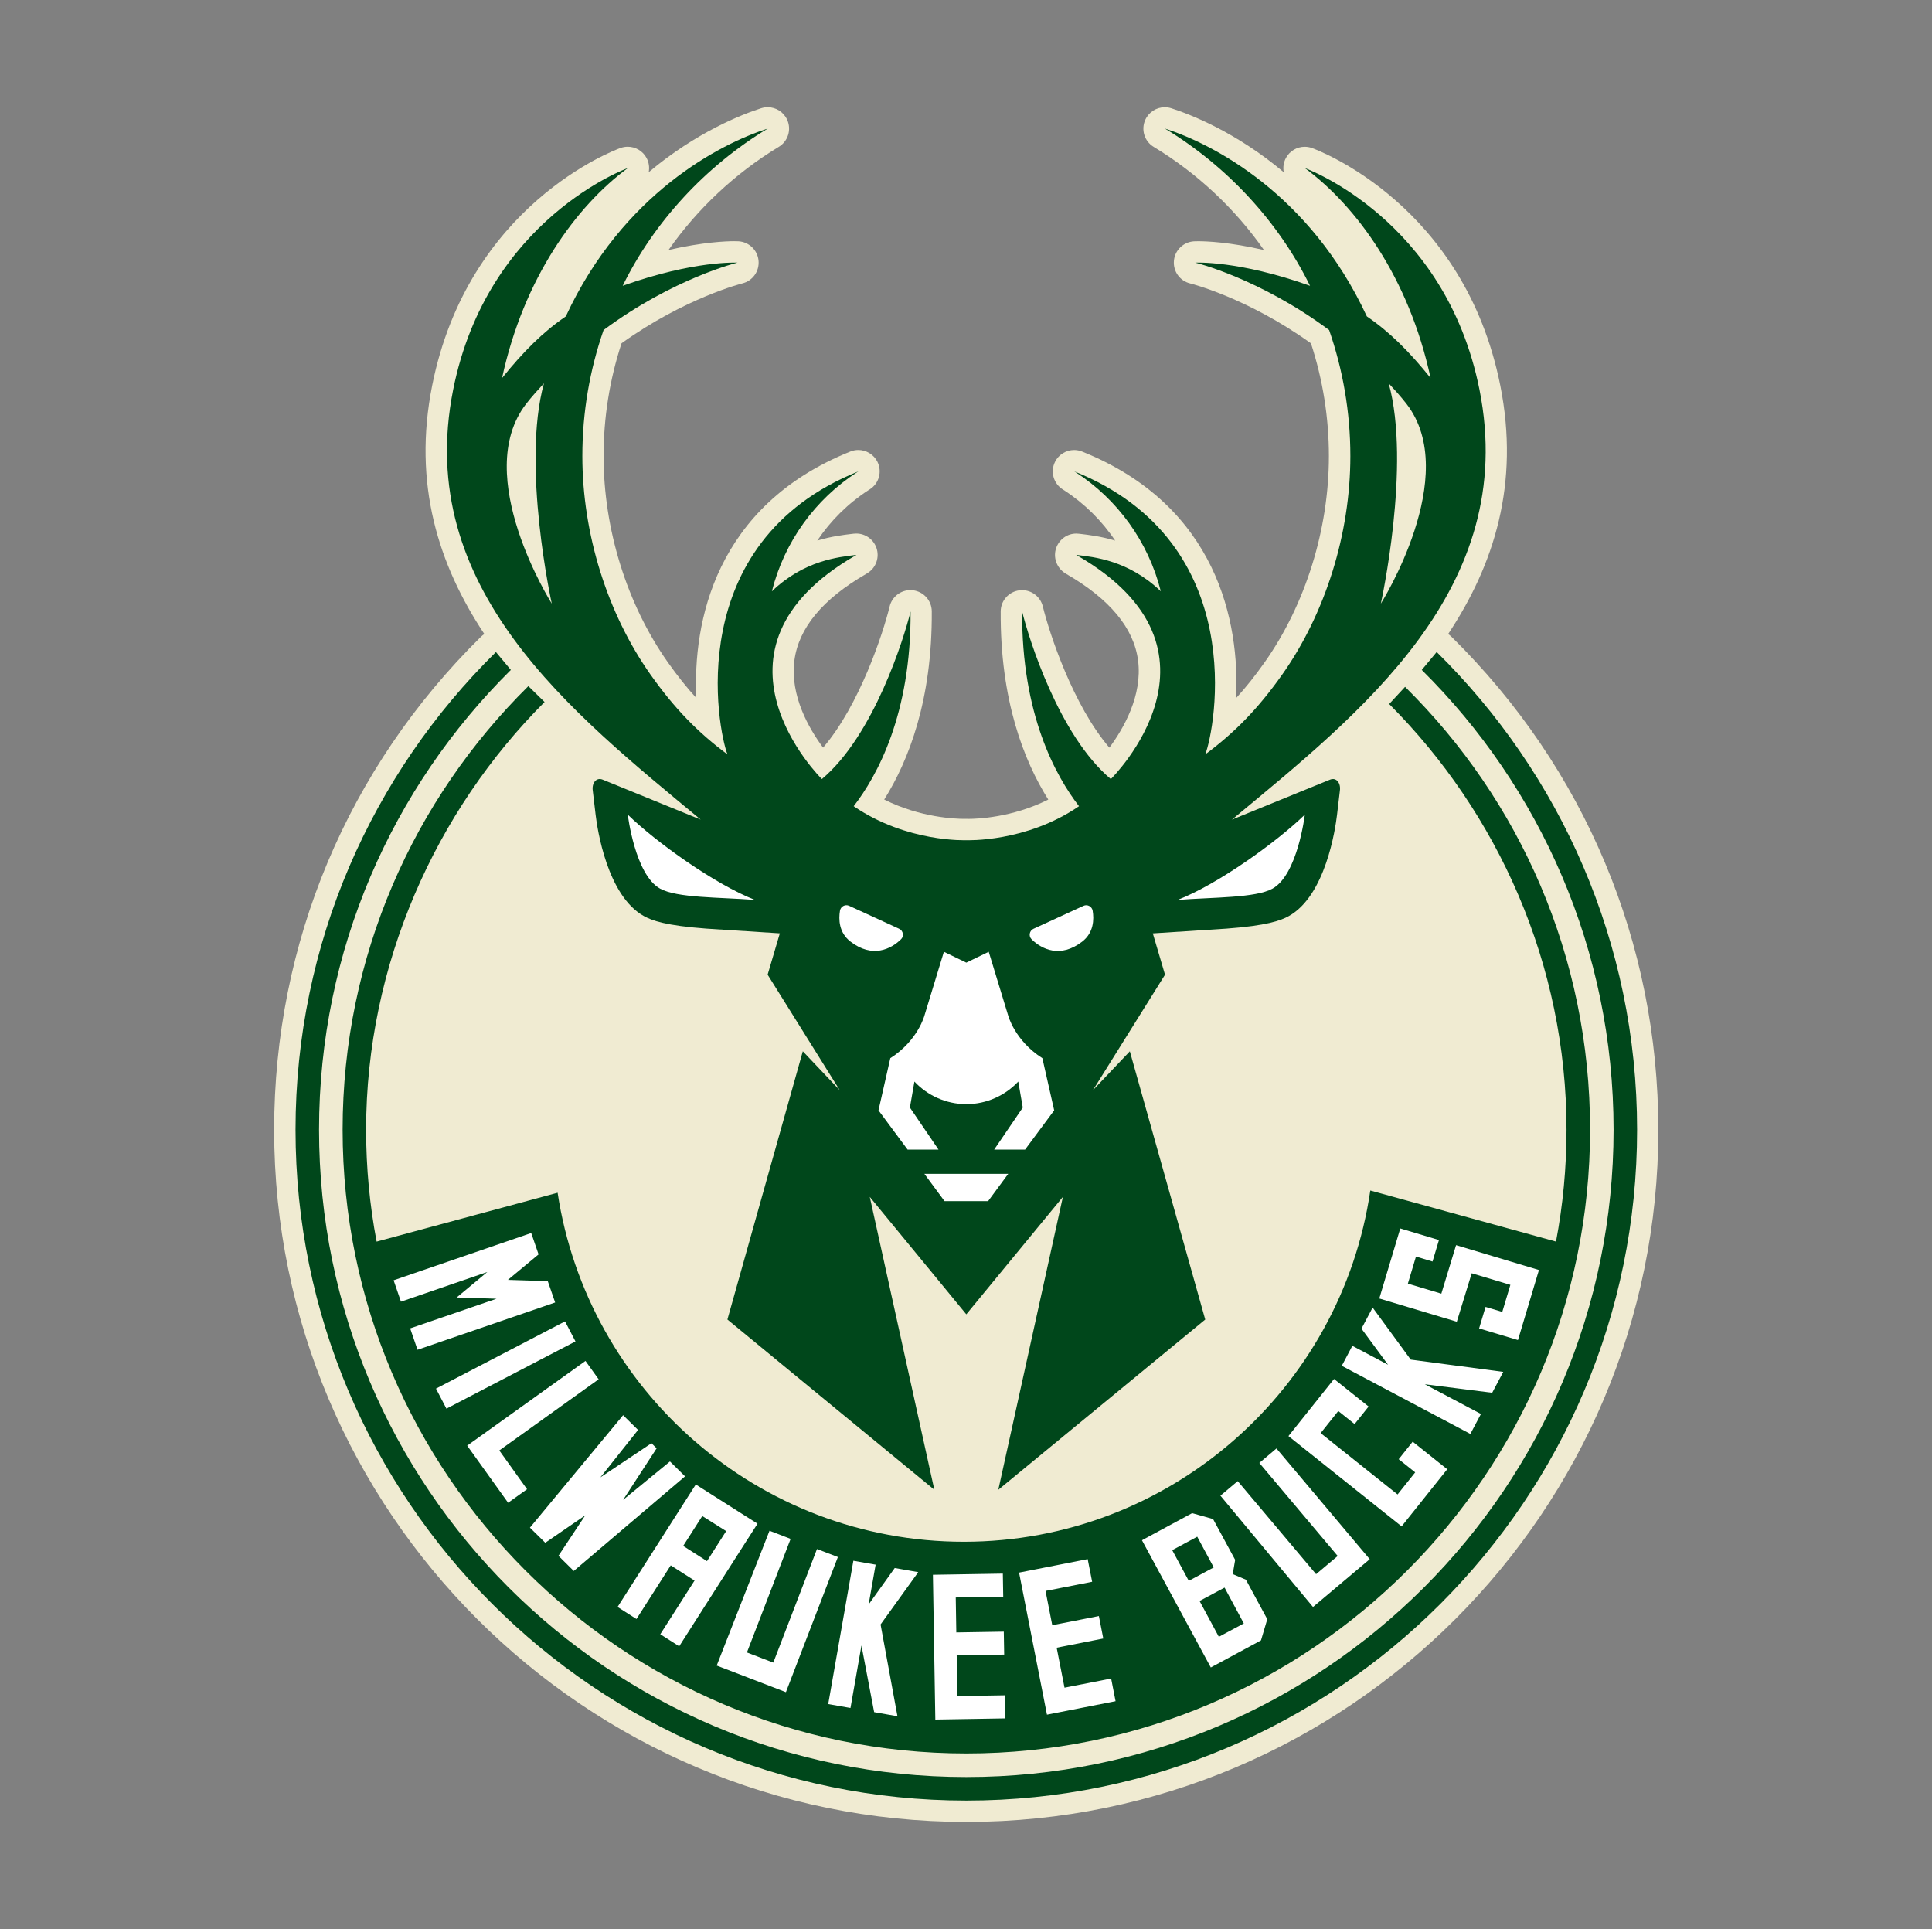 <svg width="649" height="648" viewBox="0 0 649 648" fill="none" xmlns="http://www.w3.org/2000/svg">
<rect x="0" y="0" width="649" height="648" fill="#808080" stroke="none"/>
<path d="M324.604 612C196.394 612 92.094 507.7 92.094 379.49C92.094 316.82 116.764 258.01 161.554 213.9C161.914 213.55 162.294 213.24 162.704 212.98C147.254 189.7 138.604 162.48 145.174 129.51C157.274 68.77 206.364 50.46 208.444 49.71C209.244 49.42 210.064 49.29 210.874 49.29C213.454 49.29 215.924 50.69 217.204 53.08C218.004 54.59 218.224 56.26 217.914 57.84C233.984 44.34 249.264 38.41 255.704 36.35C256.424 36.12 257.164 36.01 257.894 36.01C260.644 36.01 263.234 37.6 264.424 40.22C265.934 43.53 264.724 47.45 261.604 49.33C246.974 58.17 234.224 70.17 224.564 83.98C236.134 81.31 243.904 81.02 246.634 81.02C247.594 81.02 248.084 81.05 248.084 81.05C251.624 81.27 254.504 84.05 254.814 87.58C255.124 91.12 252.834 94.35 249.384 95.19C249.204 95.24 229.994 100.1 208.784 115.31C204.784 127.53 202.754 140.27 202.754 153.22C202.754 177.81 210.624 203.05 224.344 222.47C227.514 226.95 230.634 230.89 233.914 234.47C232.704 209.12 240.164 169.92 285.654 151.67C286.524 151.32 287.434 151.15 288.324 151.15C290.964 151.15 293.494 152.62 294.744 155.11C296.414 158.45 295.254 162.51 292.064 164.45L291.724 164.66C284.834 169.14 279.024 174.9 274.554 181.58C279.334 180.15 283.444 179.66 286.244 179.33L286.784 179.27C287.074 179.24 287.364 179.22 287.644 179.22C290.644 179.22 293.374 181.11 294.404 184C295.524 187.16 294.304 190.68 291.474 192.47C291.474 192.47 291.044 192.74 290.944 192.8C276.374 201.2 268.264 210.98 266.854 221.86C265.324 233.65 271.774 244.78 276.494 251.13C288.694 236.92 296.634 212.82 298.854 203.7C299.644 200.46 302.554 198.23 305.824 198.23C306.104 198.23 306.384 198.25 306.664 198.28C310.264 198.7 312.984 201.74 313.004 205.36C313.184 235.13 305.224 255.51 297.024 268.57C309.234 274.7 321.164 275.06 323.754 275.06C324.044 275.06 324.464 275.05 324.564 275.05C324.664 275.05 324.764 275.05 324.874 275.06C324.874 275.06 325.114 275.07 325.404 275.07C327.994 275.07 339.924 274.71 352.134 268.58C343.934 255.52 335.964 235.15 336.154 205.37C336.174 201.75 338.894 198.71 342.494 198.29C342.774 198.26 343.054 198.24 343.334 198.24C346.604 198.24 349.504 200.47 350.304 203.71C352.534 212.82 360.474 236.93 372.664 251.14C377.374 244.79 383.834 233.66 382.304 221.87C380.894 210.99 372.784 201.22 358.214 192.81C358.114 192.75 357.784 192.54 357.784 192.54C354.944 190.75 353.684 187.2 354.804 184.04C355.834 181.15 358.524 179.23 361.524 179.23C361.804 179.23 362.084 179.25 362.374 179.28L362.914 179.34C365.714 179.67 369.824 180.16 374.604 181.59C370.134 174.91 364.314 169.15 357.434 164.67L357.094 164.46C353.904 162.52 352.744 158.45 354.414 155.12C355.664 152.62 358.194 151.16 360.834 151.16C361.724 151.16 362.634 151.33 363.504 151.68C408.994 169.93 416.454 209.13 415.244 234.48C418.524 230.9 421.644 226.96 424.814 222.48C438.534 203.06 446.404 177.82 446.404 153.23C446.404 140.28 444.374 127.54 440.374 115.32C419.024 100 399.974 95.25 399.774 95.2C396.324 94.36 394.034 91.13 394.344 87.59C394.654 84.05 397.534 81.28 401.074 81.06C401.074 81.06 401.564 81.03 402.524 81.03C405.254 81.03 413.034 81.31 424.594 83.99C414.944 70.17 402.184 58.18 387.554 49.34C384.434 47.46 383.224 43.54 384.734 40.23C385.924 37.61 388.524 36.02 391.264 36.02C391.994 36.02 392.724 36.13 393.454 36.36C399.894 38.43 415.184 44.35 431.244 57.85C430.934 56.28 431.154 54.6 431.954 53.09C433.234 50.7 435.704 49.3 438.284 49.3C439.094 49.3 439.914 49.44 440.714 49.72C442.794 50.47 491.884 68.78 503.984 129.52C510.554 162.49 501.914 189.72 486.454 212.99C486.864 213.25 487.254 213.56 487.604 213.91C532.394 258.02 557.064 316.83 557.064 379.5C557.114 507.7 452.814 612 324.604 612Z" fill="#F0EBD2"/>
<path d="M482.614 219.01L477.604 225.03C517.384 264.43 542.034 319.07 542.034 379.49C542.034 499.57 444.694 596.92 324.604 596.92C204.514 596.92 107.174 499.58 107.174 379.49C107.174 319.08 131.824 264.43 171.604 225.03L166.594 219.02C125.064 259.92 99.274 316.75 99.274 379.5C99.274 503.75 200.354 604.83 324.604 604.83C448.854 604.83 549.934 503.75 549.934 379.5C549.934 316.74 524.144 259.91 482.614 219.01ZM182.934 235.8C146.434 272.31 122.984 323.92 122.984 379.49C122.984 392.33 124.204 404.89 126.514 417.07L187.314 400.65C197.364 466.93 254.724 517.89 323.764 517.89C393.064 517.89 450.584 466.55 460.314 399.9L522.694 417.06C525.004 404.88 526.224 392.32 526.224 379.48C526.224 323.9 503.144 272.99 466.654 236.48L471.994 230.71C510.484 268.72 534.134 321.23 534.134 379.48C534.134 495.01 440.144 589 324.614 589C209.084 589 115.094 495.01 115.094 379.48C115.094 321.24 138.994 268.48 177.484 230.47L182.934 235.8ZM152.224 130.91C163.674 73.45 210.884 56.46 210.884 56.46C193.594 69.23 175.954 93.25 168.654 126.97C175.754 118.16 182.334 111.55 190.064 106.28C209.204 65.04 241.874 48.32 257.904 43.18C237.124 55.75 219.734 74.45 209.174 96C233.214 87.42 247.724 88.22 247.724 88.22C247.724 88.22 226.234 93.44 202.754 110.86C198.144 124.13 195.624 138.38 195.624 153.22C195.624 179.33 204.034 206.1 218.534 226.61C226.694 238.15 234.574 246.14 244.374 253.41C241.134 245.25 228.784 182.24 288.374 158.33L287.954 158.59C273.874 167.71 263.504 181.91 259.294 198.62C270.174 188.2 281.654 187.12 287.694 186.39C287.604 186.45 287.504 186.51 287.414 186.57C232.094 218.47 276.084 261.69 276.084 261.69C293.524 247.07 303.694 214.35 305.884 205.4C306.094 239.98 294.594 260.69 286.774 270.81C304.604 283.05 324.604 282.23 324.614 282.23H324.604H324.624C324.634 282.23 344.634 283.05 362.464 270.81C354.644 260.69 343.144 239.98 343.354 205.4C345.544 214.35 355.714 247.08 373.154 261.69C373.154 261.69 417.144 218.48 361.824 186.57C361.734 186.51 361.634 186.44 361.544 186.39C367.574 187.11 379.054 188.2 389.944 198.62C385.734 181.91 375.364 167.71 361.284 158.59L360.864 158.33C420.454 182.24 408.114 245.25 404.864 253.41C414.674 246.14 422.544 238.16 430.704 226.61C445.204 206.1 453.614 179.33 453.614 153.22C453.614 138.38 451.094 124.13 446.484 110.86C422.994 93.44 401.514 88.22 401.514 88.22C401.514 88.22 416.024 87.42 440.064 96C429.494 74.45 412.114 55.75 391.314 43.18C407.344 48.32 440.014 65.04 459.154 106.28C466.884 111.55 473.474 118.16 480.564 126.97C473.274 93.25 455.624 69.24 438.334 56.46C438.334 56.46 485.554 73.45 496.994 130.91C510.314 197.79 456.904 239.55 413.844 275.32L446.724 261.91C448.954 260.96 450.494 263.11 450.084 265.68L449.124 273.8C448.594 278.27 445.314 300.89 432.884 307.75C430.194 309.23 425.564 310.93 411.934 311.94L387.254 313.53L391.354 327.41L367.124 366.22L379.534 353.14L404.864 443.24L335.354 500.43L357.044 402.05L324.604 441.49L292.174 402.04L313.864 500.42L244.354 443.23L269.684 353.13L282.094 366.21L257.864 327.4L261.964 313.52L237.284 311.93C223.654 310.92 219.024 309.22 216.334 307.74C203.914 300.88 200.634 278.25 200.094 273.79L199.134 265.67C198.724 263.11 200.264 260.96 202.494 261.9L235.374 275.31C192.314 239.55 138.894 197.78 152.224 130.91ZM463.854 202.77C463.854 202.77 491.074 159.73 472.494 135.68C470.584 133.21 468.524 130.96 466.494 128.76C474.114 156.28 463.854 202.77 463.854 202.77ZM185.354 202.77C185.354 202.77 175.094 156.28 182.724 128.76C180.694 130.96 178.624 133.21 176.724 135.68C158.134 159.74 185.354 202.77 185.354 202.77Z" fill="#00471B"/>
<path d="M252.955 514.19L254.335 512.03L254.465 511.82L233.735 498.65L233.635 498.8L207.455 539.79L213.805 543.84L225.315 525.82L233.315 530.93L221.805 548.95L228.155 553L250.285 518.34L252.955 514.19ZM237.495 524.4L229.495 519.29L235.905 509.25L243.935 514.31L237.495 524.4ZM230.125 495.92L192.745 527.7L187.595 522.61L196.605 509.01L183.165 518.23L178.015 513.15L209.315 475.37L214.335 480.33L201.685 496.26L218.845 484.79L220.575 486.5L209.325 503.81L225.055 490.92L230.125 495.92ZM193.315 450.59L149.965 473.17L146.455 466.44L189.805 443.86L193.315 450.59ZM186.485 437.51L140.255 453.39L137.785 446.21L166.795 436.25L153.405 435.83L163.705 427.27L134.695 437.24L132.225 430.06L178.445 414.18L180.915 421.36L170.615 429.92L184.005 430.34L186.485 437.51ZM167.725 487.22L177.045 500.24L170.685 504.79L156.935 485.6L196.675 457.14L201.095 463.31L167.725 487.22ZM281.465 523.02L264.005 568.41L259.075 566.51L246.065 561.51L240.755 559.47L258.495 514.19L265.585 516.92L250.905 555.07L259.765 558.48L274.445 520.33L281.465 523.02ZM481.905 490.14L486.155 493.53L474.205 508.5L470.835 512.72L437.165 485.86L432.815 482.39L448.135 463.2L452.485 466.67L459.745 472.46L455.045 478.35L449.555 473.97L443.635 481.39L469.475 502L475.395 494.58L469.855 490.16L474.555 484.27L481.905 490.14ZM473.895 456.7L504.975 460.82L501.255 467.84L478.635 464.98L497.475 474.96L493.925 481.67L450.735 458.78L454.285 452.07L466.275 458.42L457.345 446.3L461.095 439.22L473.895 456.7ZM516.965 426.61L509.915 450.13L504.705 448.57L496.865 446.22L499.025 439L504.645 440.68L507.365 431.59L494.375 427.7L489.375 443.97L484.155 442.41L463.335 436.17L464.885 431L470.385 412.65L475.665 414.23L483.375 416.54L481.215 423.76L475.655 422.09L472.935 431.18L484.175 434.55L489.125 418.26L494.335 419.82L511.775 425.05L516.965 426.61ZM428.795 486.55L460.125 523.75L456.085 527.15L445.425 536.13L441.065 539.8L409.965 502.41L415.775 497.52L442.105 528.78L449.365 522.67L423.035 491.41L428.795 486.55ZM373.255 563.83L374.745 571.44L351.695 575.97L342.325 528.25L365.375 523.72L366.875 531.33L351.215 534.41L353.475 545.92L369.135 542.84L370.615 550.39L354.955 553.47L357.595 566.9L373.255 563.83ZM337.555 569.46L337.685 577.22L314.195 577.61L313.385 528.98L336.875 528.59L337.005 536.35L321.055 536.61L321.245 548.34L337.195 548.08L337.325 555.78L321.375 556.04L321.605 569.72L337.555 569.46ZM414.105 528.75L414.915 523.96L407.495 510.26L400.465 508.28L383.605 517.38L406.735 560.11L423.595 551.01L425.705 543.9L418.525 530.63L414.105 528.75ZM393.775 520.71L402.175 516.19L407.725 526.51L399.335 531.02L393.775 520.71ZM409.435 549.81L402.955 537.78L411.355 533.29L417.825 545.32L409.435 549.81ZM308.465 528.1L295.805 545.67L301.475 576.5L293.645 575.12L289.385 552.72L285.695 573.72L278.215 572.41L286.665 524.27L294.145 525.58L291.795 538.94L300.565 526.71L308.465 528.1Z" fill="white"/>
<path d="M302.034 311.98C298.504 310.36 291.864 307.31 285.244 304.27C283.924 303.66 282.394 304.49 282.164 305.92C281.694 308.78 281.764 313.26 285.684 316.28C293.064 321.98 299.314 318.8 302.674 315.51C303.754 314.46 303.424 312.62 302.034 311.98Z" fill="white"/>
<path d="M210.884 273.65C210.884 273.65 213.284 293.83 221.744 298.5C227.454 301.66 241.414 301.35 253.614 302.29C240.114 297.05 220.224 282.76 210.884 273.65Z" fill="white"/>
<path d="M310.514 394.29L317.284 403.47H331.924L338.694 394.29H310.514Z" fill="white"/>
<path d="M438.314 273.65C428.974 282.76 409.094 297.05 395.584 302.29C407.774 301.35 421.734 301.66 427.454 298.5C435.924 293.82 438.324 273.65 438.314 273.65Z" fill="white"/>
<path d="M338.634 341.02L332.134 319.71L324.604 323.36L317.074 319.71L310.574 341.02C310.574 341.02 308.414 349.48 299.074 355.45L295.104 372.97L304.884 386.16H315.264L305.654 372.03L307.174 363.3C311.534 367.96 317.735 370.87 324.615 370.89C331.495 370.87 337.695 367.96 342.055 363.3L343.574 372.03L333.964 386.16H344.344L354.124 372.97L350.154 355.45C340.794 349.48 338.634 341.02 338.634 341.02Z" fill="white"/>
<path d="M363.964 304.28C357.344 307.32 350.704 310.37 347.174 311.99C345.784 312.63 345.454 314.46 346.544 315.53C349.904 318.82 356.154 321.99 363.534 316.3C367.454 313.28 367.514 308.8 367.054 305.94C366.814 304.49 365.284 303.67 363.964 304.28Z" fill="white"/>
</svg>

